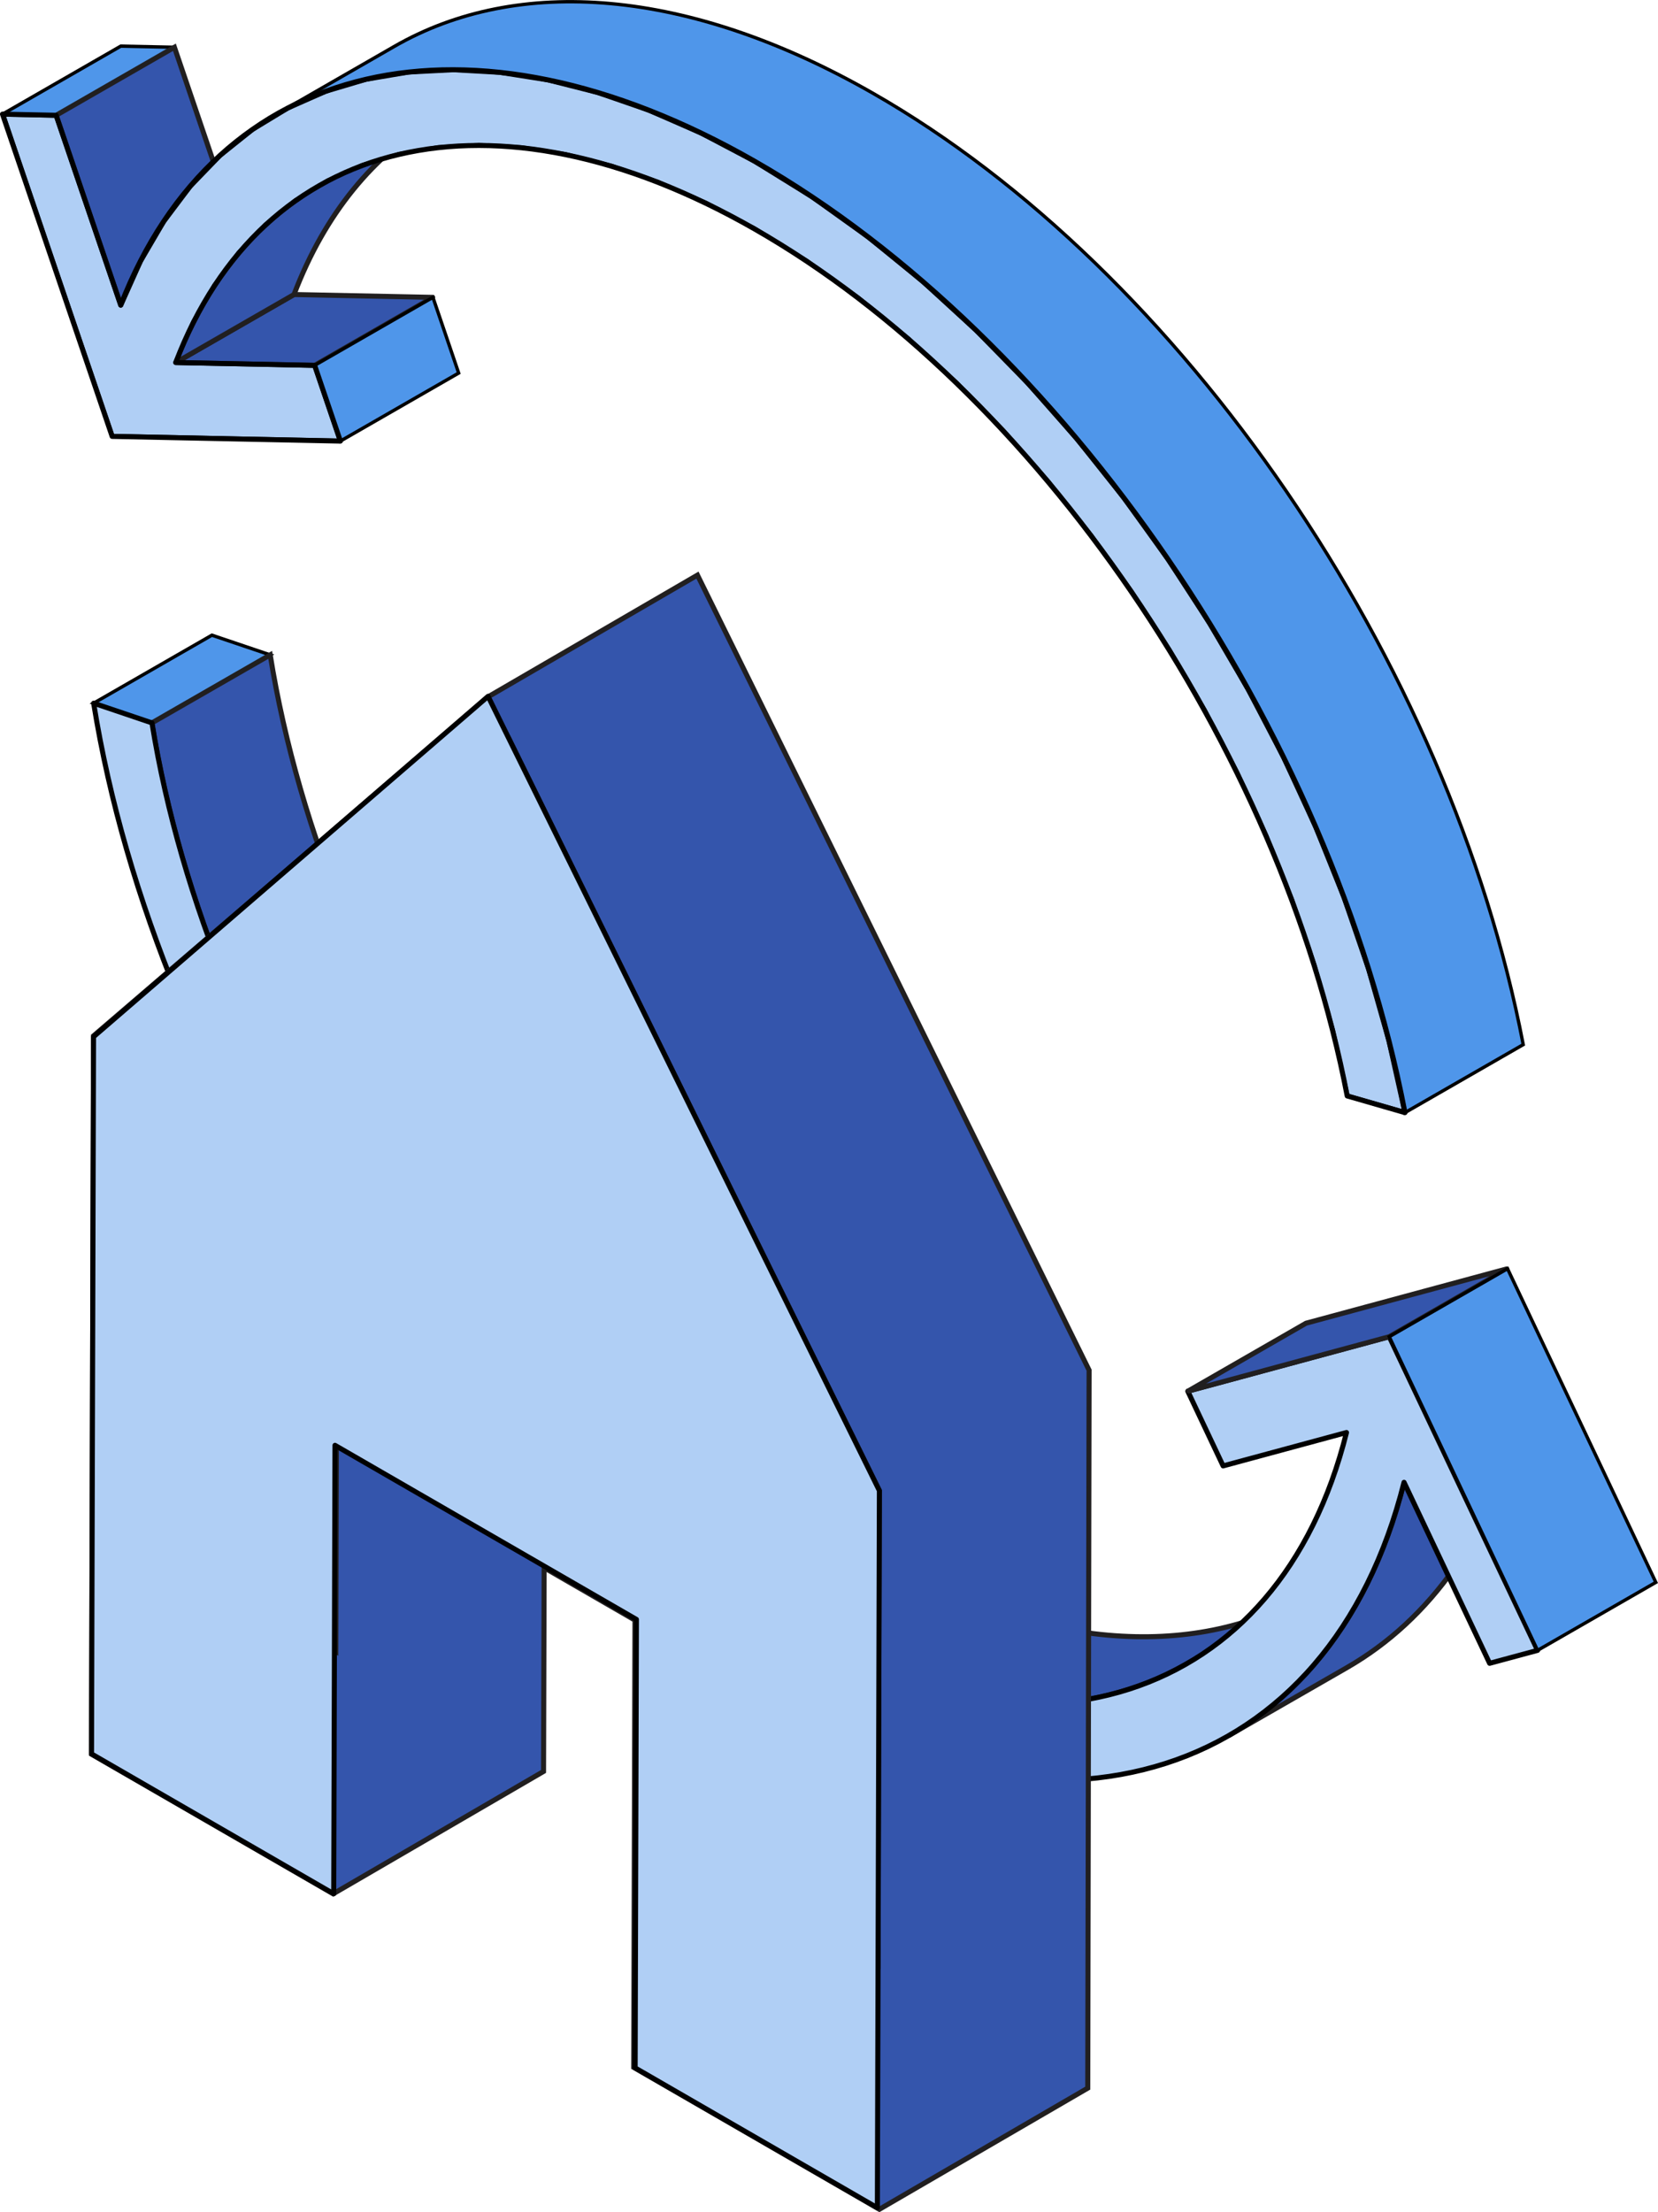 <svg xmlns="http://www.w3.org/2000/svg" xmlns:xlink="http://www.w3.org/1999/xlink" width="247.064" height="329.514" viewBox="0 0 247.064 329.514"><defs><clipPath id="a"><path d="M1395.851,1635.989c46.086,26.322,85.94,84.592,96.921,141.72l-8.611-2.483c-10-52.053-46.332-105.164-88.339-129.157-39.054-22.306-73.343-13.909-86.223,19.912l20.7.421,3.837,11.279-34.015-.7-16.34-48,7.994.168,9.625,28.28C1315.669,1620.672,1353.166,1611.608,1395.851,1635.989Z" fill="#b0cff5" stroke="#000" stroke-linejoin="round" stroke-width="0.75"/></clipPath></defs><g transform="translate(-1283.411 -1611.979)"><path d="M1297.365,1716.721l17.622-10.131,8.69,2.937-17.622,10.131Z" fill="#4f96ea" stroke="#000" stroke-miterlimit="10" stroke-width="0.5"/><path d="M1477.846,1849.682l-17.622,10.131c-16.74,9.624-39.886,8.082-65-6.26-43.164-24.654-80.665-80.962-89.172-133.9l17.622-10.13c8.506,52.933,46.008,109.241,89.172,133.9C1437.96,1857.764,1461.1,1859.306,1477.846,1849.682Z" fill="#3455ac" stroke="#211f20" stroke-miterlimit="10" stroke-width="0.75"/><path d="M1484.121,1860.374,1466.5,1870.5c12.434-7.148,21.649-19.91,26.131-37.73l17.621-10.131C1505.769,1840.463,1496.555,1853.225,1484.121,1860.374Z" fill="#3455ac" stroke="#211f20" stroke-miterlimit="10" stroke-width="0.75"/><path d="M1460.41,1819.206l30.02-8.119,22.1,46.72-7.145,1.927-12.754-26.96c-11.1,44.142-51.242,57.25-97.431,30.868-47.363-27.051-88.51-88.85-97.834-146.921l8.69,2.936c8.507,52.934,46.008,109.242,89.172,133.9,42.135,24.065,78.737,12.091,88.83-28.2l-18.386,4.975Z" fill="#b0cff5" stroke="#000" stroke-linejoin="round" stroke-width="0.75"/><path d="M1460.528,1819.138l17.5-10.063,29.888-8.083a.017.017,0,0,1,.013.032l-17.5,10.063-29.888,8.083A.018.018,0,0,1,1460.528,1819.138Z" fill="#3455ac" stroke="#211f20" stroke-miterlimit="10" stroke-width="0.75"/><path d="M1490.43,1811.087l17.622-10.131,22.1,46.72-17.622,10.131Z" fill="#4f96ea" stroke="#000" stroke-miterlimit="10" stroke-width="0.5"/><path d="M1283.863,1628.937l17.545-10.086,7.905.165a.025.025,0,0,1,.012.046l-17.545,10.087-7.905-.166A.025.025,0,0,1,1283.863,1628.937Z" fill="#4f96ea" stroke="#000" stroke-miterlimit="10" stroke-width="0.5"/><path d="M1291.78,1629.149l17.622-10.131,9.625,28.281-17.622,10.131Z" fill="#3455ac" stroke="#211f20" stroke-miterlimit="10" stroke-width="0.75"/><path d="M1309.6,1665.981l17.621-10.131,20.649.42a.015.015,0,0,1,.007.029l-17.569,10.1-.008,0Z" fill="#3455ac" stroke="#211f20" stroke-miterlimit="10" stroke-width="0.75"/><path d="M1330.3,1666.4l17.622-10.131,3.837,11.28-17.622,10.131Z" fill="#4f96ea" stroke="#000" stroke-miterlimit="10" stroke-width="0.5"/><path d="M1330.846,1639.706l17.621-10.131c-9.309,5.352-16.644,14.191-21.247,26.275l-17.621,10.131C1314.2,1653.9,1321.536,1645.058,1330.846,1639.706Z" fill="#3455ac" stroke="#211f20" stroke-miterlimit="10" stroke-width="0.75"/><path d="M1413.473,1625.858c-27.536-15.727-52.912-17.537-71.286-6.974l-17.621,10.13c18.373-10.563,43.75-8.753,71.285,6.975,46.086,26.322,85.94,84.592,96.921,141.72l17.621-10.131C1499.412,1710.45,1459.558,1652.18,1413.473,1625.858Z" fill="#4f96ea" stroke="#000" stroke-miterlimit="10" stroke-width="0.5"/><path d="M1395.851,1635.989c46.086,26.322,85.94,84.592,96.921,141.72l-8.611-2.483c-10-52.053-46.332-105.164-88.339-129.157-39.054-22.306-73.343-13.909-86.223,19.912l20.7.421,3.837,11.279-34.015-.7-16.34-48,7.994.168,9.625,28.28C1315.669,1620.672,1353.166,1611.608,1395.851,1635.989Z" fill="#b0cff5"/><g clip-path="url(#a)"><path d="M1484.161,1775.226l-2.179-9.765-2.766-9.746-3.322-9.682-3.849-9.574-4.345-9.422-4.81-9.226-5.246-8.986-5.651-8.7-6.026-8.372-6.371-8-6.686-7.582-6.97-7.12-7.224-6.615-7.448-6.065-7.641-5.471-7.8-4.833-7.263-3.824-7.127-3.112-6.966-2.408-6.781-1.711-6.572-1.023-6.339-.342-6.081.331-5.8,1-5.492,1.655-5.161,2.3-4.8,2.947-4.425,3.581-4.021,4.208-3.592,4.827-3.139,5.439-2.662,6.042,20.7.421,3.837,11.28-34.015-.7-16.34-48,7.994.167,9.625,28.281,2.942-6.566,3.46-5.909,3.952-5.243,4.417-4.568,4.856-3.885,5.269-3.194,5.654-2.495,6.014-1.787,6.347-1.07,6.654-.345,6.934.388,7.188,1.13,7.415,1.88,7.616,2.638,7.79,3.405,7.938,4.181,8.563,5.3,8.383,6,8.171,6.654,7.925,7.257,7.647,7.812,7.335,8.319,6.99,8.776,6.612,9.186,6.2,9.547,5.755,9.859,5.278,10.124,4.767,10.339,4.223,10.506,3.646,10.625,3.035,10.7,2.392,10.717-8.611-2.483" fill="#b0cff5"/><path d="M1484.161,1775.226l-2.179-9.765-2.766-9.746-3.322-9.682-3.849-9.574-4.345-9.422-4.81-9.226-5.246-8.986-5.651-8.7-6.026-8.372-6.371-8-6.686-7.582-6.97-7.12-7.224-6.615-7.448-6.065-7.641-5.471-7.8-4.833-7.263-3.824-7.127-3.112-6.966-2.408-6.781-1.711-6.572-1.023-6.339-.342-6.081.331-5.8,1-5.492,1.655-5.161,2.3-4.8,2.947-4.425,3.581-4.021,4.208-3.592,4.827-3.139,5.439-2.662,6.042,20.7.421,3.837,11.28-34.015-.7-16.34-48,7.994.167,9.625,28.281,2.942-6.566,3.46-5.909,3.952-5.243,4.417-4.568,4.856-3.885,5.269-3.194,5.654-2.495,6.014-1.787,6.347-1.07,6.654-.345,6.934.388,7.188,1.13,7.415,1.88,7.616,2.638,7.79,3.405,7.938,4.181,8.563,5.3,8.383,6,8.171,6.654,7.925,7.257,7.647,7.812,7.335,8.319,6.99,8.776,6.612,9.186,6.2,9.547,5.755,9.859,5.278,10.124,4.767,10.339,4.223,10.506,3.646,10.625,3.035,10.7,2.392,10.717-8.611-2.483" fill="none" stroke="#000" stroke-linejoin="round" stroke-width="0.75"/></g><path d="M1395.851,1635.989c46.086,26.322,85.94,84.592,96.921,141.72l-8.611-2.483c-10-52.053-46.332-105.164-88.339-129.157-39.054-22.306-73.343-13.909-86.223,19.912l20.7.421,3.837,11.279-34.015-.7-16.34-48,7.994.168,9.625,28.28C1315.669,1620.672,1353.166,1611.608,1395.851,1635.989Z" fill="none" stroke="#000" stroke-linejoin="round" stroke-width="0.75"/><path d="M1445.7,1816.069l-58.358-118.427-30.95,17.986-59.045,50.644-.3,107.005,36.015,20.793,31.345-18.23.086-30.347,13.534,7.813-.189,66.616,36.612,21.138,31.051-18.045Zm-31.461,88.543-5.044-2.912.189-66.622-44.792-25.86h0l-31.051,18.044v.007h0l-.087,30.7-5.044-2.912.3-106.527,30.6-26.394L1414.445,1834Z" fill="#3455ac" stroke="#211f20" stroke-miterlimit="10" stroke-width="0.75"/><path d="M1356.141,1715.7l58.31,118.318-.3,106.82L1378.056,1920l.189-66.805-44.915-25.932-.189,66.805-36.092-20.838.3-106.82Z" fill="#b0cff5" stroke="#000" stroke-linejoin="round" stroke-width="0.75"/></g></svg>